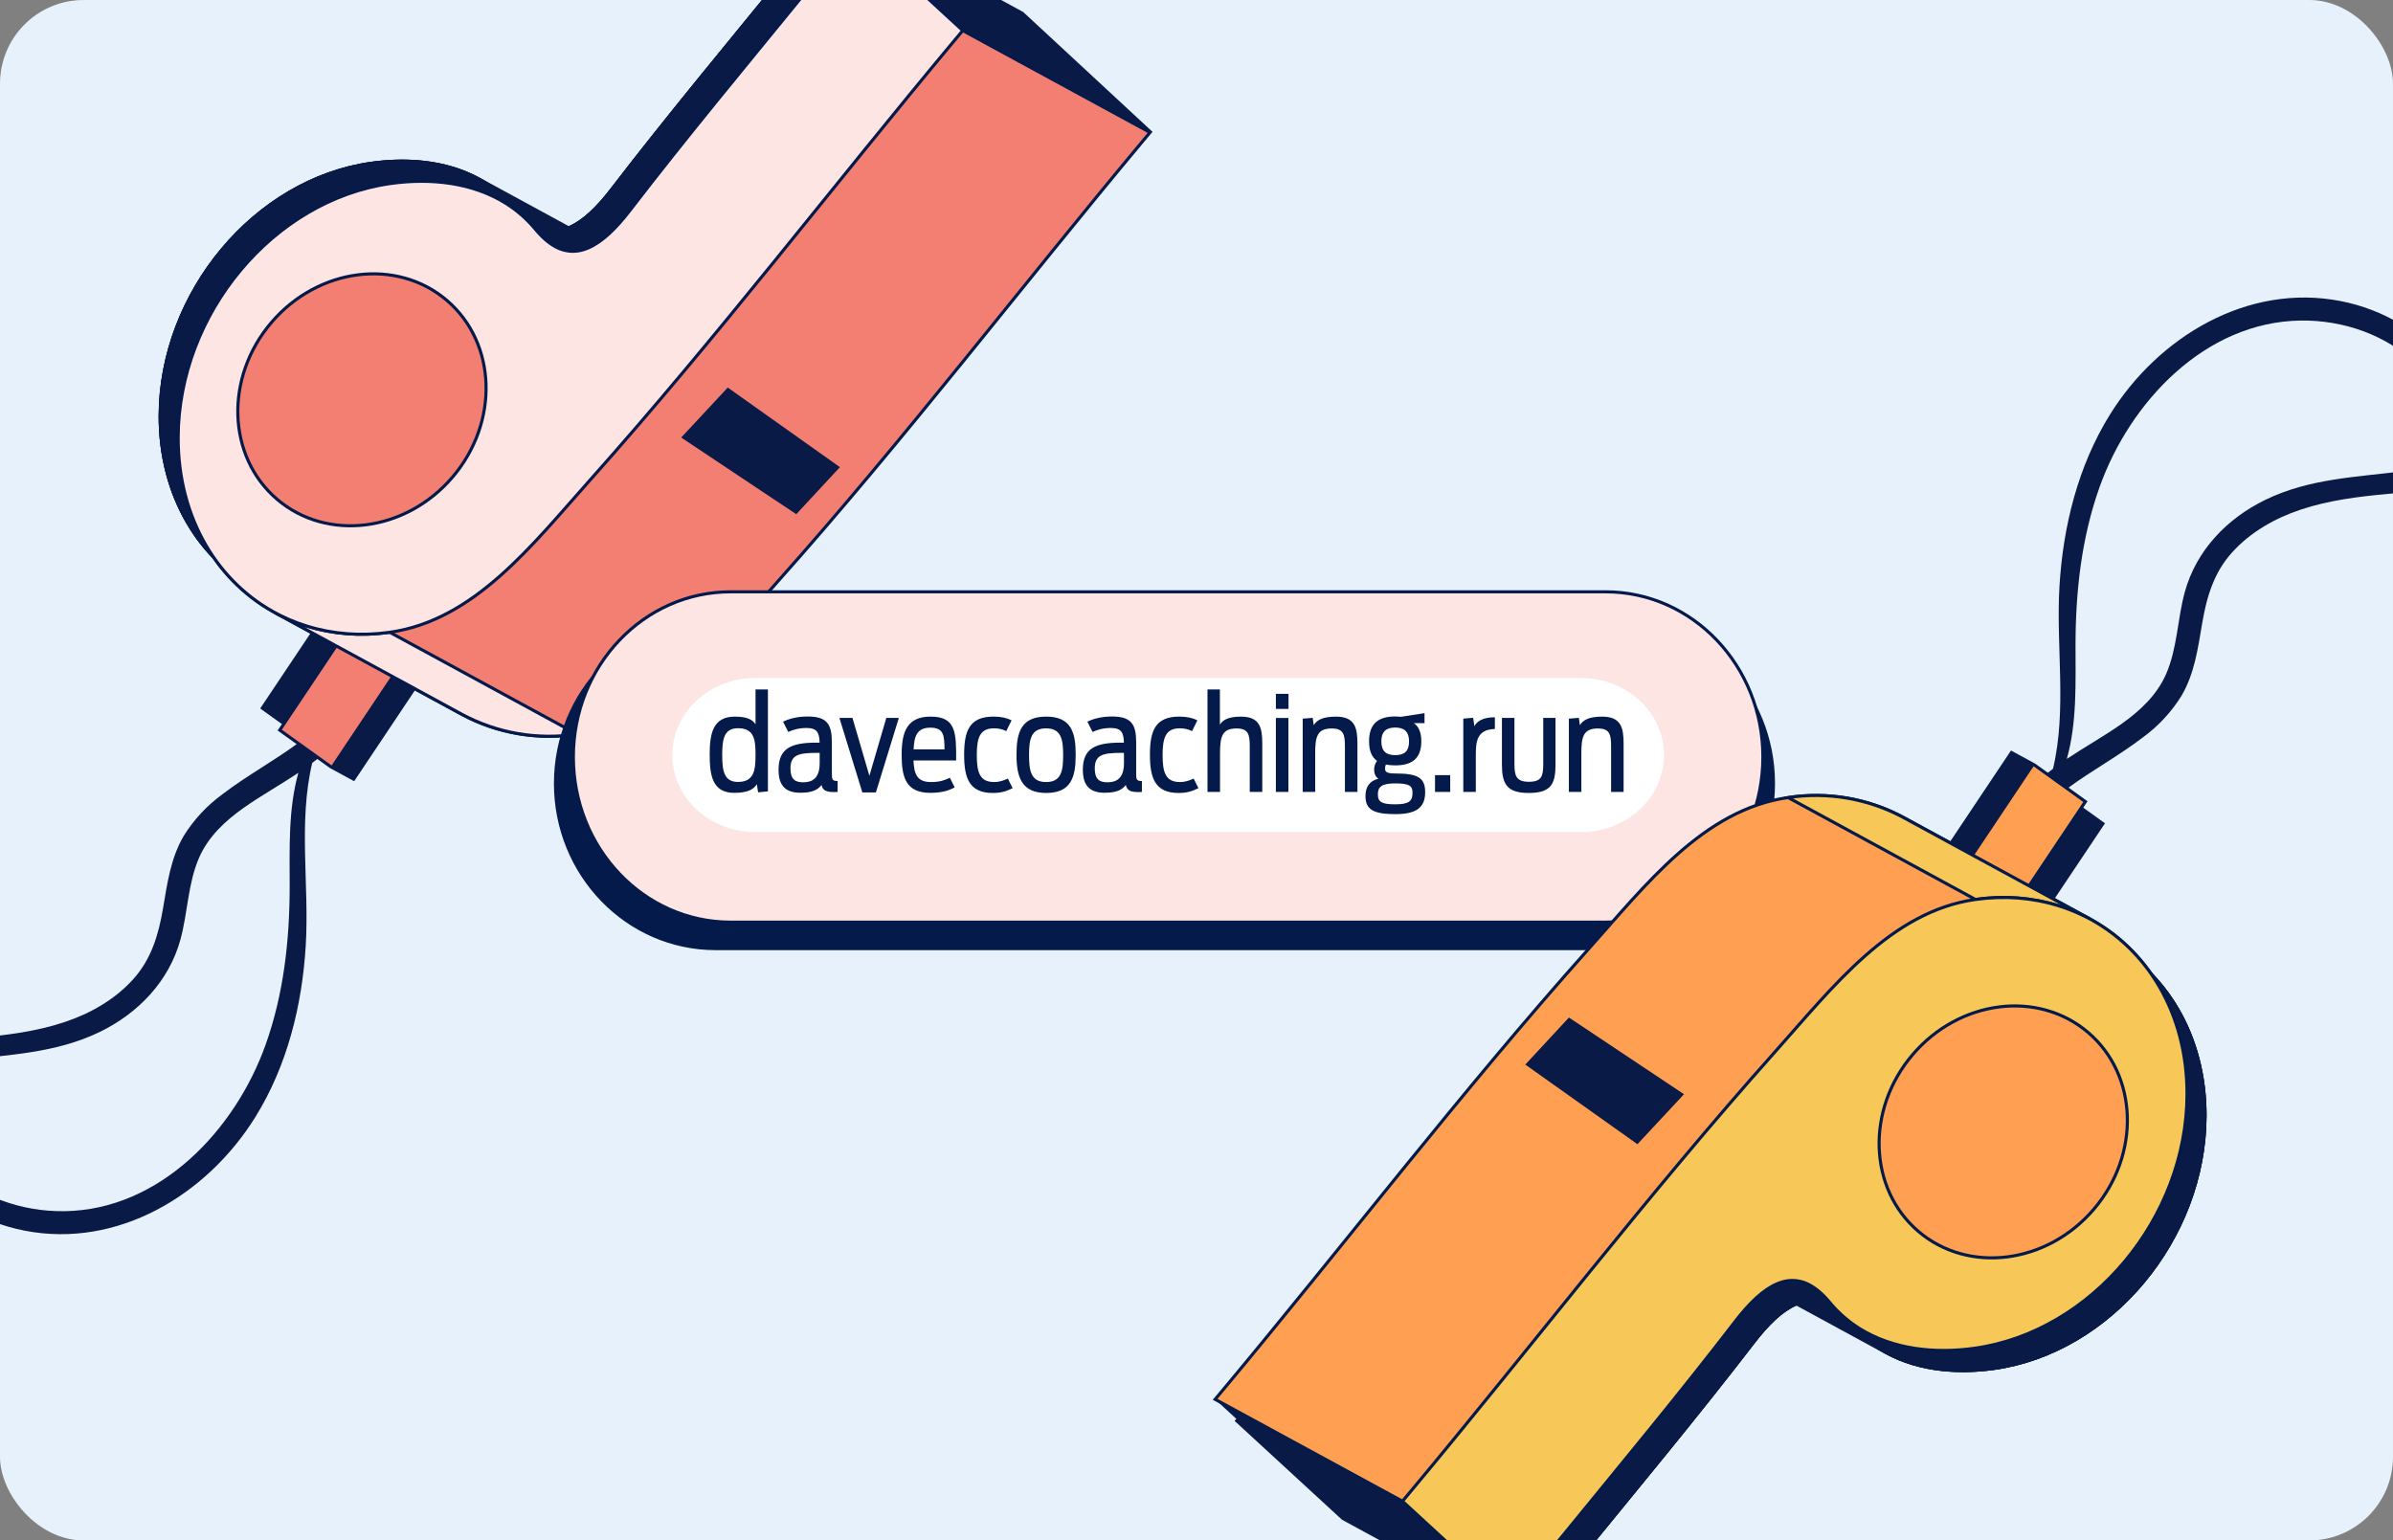 <?xml version="1.0" encoding="UTF-8"?><svg id="Layer_1" xmlns="http://www.w3.org/2000/svg" width="772" height="497" xmlns:xlink="http://www.w3.org/1999/xlink" viewBox="0 0 772 497"><rect x="0" y="0" width="772" height="497" fill="#808080" stroke="none"/><defs><style>.cls-1{clip-path:url(#clippath);}.cls-2,.cls-3{fill:none;}.cls-2,.cls-4,.cls-5,.cls-6,.cls-7,.cls-8,.cls-9,.cls-10,.cls-11{stroke-width:0px;}.cls-12{clip-path:url(#clippath-1);}.cls-3{stroke:#031a4a;}.cls-4{fill:#f7c758;}.cls-5{fill:#091a47;}.cls-6{fill:#fde5e3;}.cls-7{fill:#f37f73;}.cls-8{fill:#fff;}.cls-9{fill:#ff9f51;}.cls-10{fill:#e7f1fc;}.cls-11{fill:#031a4a;}</style><clipPath id="clippath"><rect class="cls-2" x="0" width="772" height="497" rx="27" ry="27"/></clipPath><clipPath id="clippath-1"><rect class="cls-2" x="137.9" y="219" width="388.54" height="48"/></clipPath></defs><rect class="cls-10" x="0" width="772" height="497" rx="27" ry="27"/><g class="cls-1"><path class="cls-5" d="M96.47,237.56l3.93,2.82,7.39,4.02,19.56-29.27,15.48,8.42c11.33,6.05,24.31,8.27,37.01,6.33,27.35-3.84,46.03-28.28,64.7-49.19,40.84-45.77,78.41-94.97,117.82-142.15.79-.94,8.63,4.9,9.41,3.96L330.09,3.87l-60.42-32.87c-4.91,6.33-11.78,14.24-16.11,19.55-19.01,23.31-38.26,46.43-56.62,70.32-4.53,5.9-8.99,10.2-13.43,12.11l-28.82-15.68c.69.38,1.37.78,2.05,1.2-10.55-6.55-23.86-8.14-37.05-6.29-37.75,5.31-68.42,42.02-68.49,82-.05,26.05,12.91,47.05,32.38,57.06-.39-.2-.78-.39-1.16-.6l19.7,10.72c-9.66,17.86-6.32,36.72-5.64,36.16Z"/><path class="cls-5" d="M83.57,191.29c-.39-.2-.78-.39-1.16-.6l19.7,10.72-18.17,27.17,5.89,4.23,6.63,4.76,3.93,2.82,7.39,4.02,19.56-29.27,15.48,8.42c11.33,6.05,24.31,8.27,37.01,6.33,27.35-3.84,46.03-28.28,64.7-49.19,40.84-45.77,78.41-94.97,117.82-142.15.79-.94,1.5-.47,2.28-1.41L304.28,2.86l-34.62-31.86c-4.91,6.33-11.78,14.24-16.11,19.55-19.01,23.31-38.26,46.43-56.62,70.32-4.53,5.9-8.99,10.2-13.43,12.11-1.1.49-2.26.82-3.44,1-2.58.35-5.2-.19-7.43-1.52-.13-.07-.25-.15-.38-.22-.15-.09-.29-.18-.44-.28-.13-.08-.26-.17-.39-.26-.15-.1-.29-.21-.44-.31-.13-.09-.26-.19-.39-.29-.14-.11-.29-.23-.44-.35-.13-.11-.26-.21-.39-.32-.15-.13-.3-.26-.44-.4-.13-.11-.25-.23-.38-.35-.15-.15-.31-.3-.46-.46-.12-.12-.24-.24-.36-.36-.17-.18-.34-.37-.52-.55-.1-.11-.21-.22-.31-.34-.28-.31-.55-.63-.83-.97-.63-.77-1.29-1.49-1.96-2.19-.13-.13-.25-.27-.38-.39-.66-.67-1.33-1.31-2.02-1.92-.13-.11-.26-.22-.39-.33-.7-.61-1.42-1.19-2.16-1.75l-.07-.05c-.76-.56-1.54-1.09-2.32-1.59-.15-.09-.3-.19-.44-.28-10.55-6.55-23.86-8.14-37.05-6.29-37.75,5.31-68.42,42.02-68.49,82-.04,26.05,12.92,47.05,32.39,57.07Z"/><path class="cls-5" d="M127.35,215.13l15.48,8.42c11.33,6.05,24.31,8.27,37.01,6.33l-60.42-32.87c-1.06.15-2.1.26-3.15.36-.3.03-.59.05-.88.07-.81.07-1.62.12-2.43.15-.25.01-.5.03-.76.03-1.02.03-2.03.04-3.04.02-.2,0-.4-.02-.6-.02-.82-.02-1.64-.06-2.45-.12-.29-.02-.58-.04-.87-.07-.86-.07-1.71-.16-2.55-.27-.14-.02-.28-.03-.42-.05-.97-.13-1.93-.29-2.88-.46-.26-.05-.51-.1-.77-.15-.73-.15-1.46-.3-2.19-.48-.26-.06-.51-.12-.77-.18-.93-.23-1.85-.49-2.76-.77-.11-.03-.22-.08-.34-.11-.8-.25-1.6-.52-2.39-.81-.26-.09-.52-.19-.78-.29-.71-.27-1.41-.55-2.11-.85-.19-.08-.38-.15-.56-.23-.86-.38-1.7-.77-2.54-1.19-.2-.1-.4-.21-.6-.31-.39-.2-.78-.39-1.16-.6l19.7,10.72,17.85,9.71,7.39,4.01Z"/><path class="cls-5" d="M83.57,191.28c.2.1.4.21.6.31.83.42,1.68.81,2.54,1.19.19.08.38.16.56.23.7.3,1.4.58,2.11.85.26.1.52.2.78.29.79.29,1.58.55,2.39.81.11.03.22.08.34.11.91.28,1.83.53,2.76.77.26.07.51.12.77.18.72.17,1.45.33,2.19.48.26.05.51.1.77.15.95.17,1.91.33,2.88.46.14.02.28.03.42.05.85.11,1.7.2,2.55.27.29.02.58.04.87.07.81.06,1.63.1,2.45.12.2,0,.4.02.6.02,1.01.02,2.02.01,3.04-.02.25,0,.5-.02.76-.03.81-.03,1.62-.08,2.43-.15.29-.02.59-.05.88-.07,1.04-.1,2.09-.21,3.15-.36,27.35-3.84,46.03-28.28,64.7-49.19,40.84-45.77,78.41-94.97,117.82-142.15.79-.94,1.57-1.88,2.35-2.81l-34.62-31.86c-4.91,6.33-11.78,14.24-16.11,19.55-19.01,23.31-38.26,46.43-56.62,70.32-4.53,5.9-8.99,10.2-13.43,12.11-1.1.49-2.26.82-3.44,1-2.58.35-5.2-.19-7.43-1.52-.13-.07-.25-.15-.38-.22-.15-.09-.29-.18-.44-.28-.13-.08-.26-.17-.39-.26-.15-.1-.29-.21-.44-.31-.13-.09-.26-.19-.39-.29-.15-.11-.29-.23-.44-.35-.13-.11-.26-.21-.39-.32-.15-.13-.3-.26-.44-.4-.13-.11-.25-.23-.38-.35-.16-.15-.31-.3-.47-.46-.12-.12-.24-.24-.36-.36-.17-.18-.34-.37-.52-.55-.1-.11-.21-.22-.31-.34-.28-.31-.55-.63-.83-.96-.63-.77-1.29-1.49-1.96-2.19-.13-.13-.25-.27-.38-.39-.66-.67-1.33-1.31-2.02-1.92-.13-.11-.26-.22-.39-.33-.71-.61-1.42-1.19-2.16-1.75l-.07-.05c-.76-.56-1.53-1.09-2.32-1.59-.15-.09-.29-.19-.44-.28-10.55-6.55-23.86-8.14-37.05-6.29-37.75,5.31-68.42,42.02-68.49,82-.04,26.06,12.91,47.06,32.39,57.07Z"/><path class="cls-5" d="M83.06,154.08c16.13,13.79,41.48,10.61,56.61-7.1s14.33-43.24-1.79-57.03-41.47-10.61-56.61,7.1-14.34,43.24,1.79,57.03Z"/><path class="cls-5" d="M-26.74,375.87c8.32,11.16,21.06,18.53,34.65,21.18,30.06,5.86,58.85-11.52,74.45-36.62,10.3-16.57,15.12-36.05,16.28-55.39,1.17-19.62-2.46-39.61,2.08-58.87.7-.53,1.39-1.08,2.07-1.64l3.93,2.82,7.38,4.02,19.56-29.27,15.48,8.42c11.33,6.05,24.31,8.27,37.01,6.33,27.35-3.84,46.03-28.27,64.7-49.19,40.84-45.77,78.41-94.97,117.82-142.15.79-.94,1.57-1.88,2.35-2.81l-34.62-31.86-60.42-32.87c-4.91,6.33-11.78,14.24-16.11,19.55-19.01,23.31-38.26,46.43-56.62,70.32-4.53,5.9-8.99,10.2-13.43,12.11l-28.82-15.68c.69.38,1.37.78,2.05,1.2-10.55-6.55-23.86-8.14-37.05-6.29-37.75,5.31-68.42,42.02-68.49,82-.05,26.05,12.91,47.05,32.38,57.06-.39-.2-.78-.39-1.16-.6l19.7,10.72-18.17,27.17,5.89,4.23c-7.86,5.81-16.5,10.46-24.37,16.48-5.01,3.64-9.26,8.21-12.52,13.47-4.18,7.11-5.3,15.27-6.65,23.26-1.45,8.58-3.76,16.49-9.73,23.06-5.93,6.53-13.8,10.99-22.11,13.75-9.19,3.06-18.81,4.22-28.41,5.09-6.84.62-14.33,1.25-19.84,5.82-10.9,9.04-6.57,25.35.74,35.15ZM-12.7,342.22c15.44-1.99,30.63-2.34,44.95-9.31,12.37-6.02,22.28-16.34,25.96-29.77,2.38-8.7,2.38-18.08,6.02-26.42,2.97-6.79,8.4-11.85,14.35-16.06,5.65-4,11.86-7.43,17.67-11.32-3.31,11.88-2.79,24.43-2.8,36.85-.02,17.24-1.94,34.52-7.75,50.83-9.77,27.43-33.98,53.31-64.88,53.75-13.79.2-27.95-4.7-37.83-14.5-5.19-5.15-9.54-11.81-10.11-19.28-.71-9.3,5.97-13.7,14.42-14.79Z"/><path class="cls-7" d="M89.88,198.27c-.39-.2-.78-.39-1.16-.6l19.7,10.72-18.17,27.17,5.89,4.23,6.63,4.76,3.93,2.82,7.39,4.02,19.56-29.27,15.48,8.42c11.33,6.05,24.31,8.27,37.01,6.33,27.35-3.84,46.03-28.28,64.7-49.19,40.84-45.77,78.41-94.97,117.82-142.15.79-.94,1.57-1.88,2.35-2.81l-60.42-32.87-34.62-31.86c-4.91,6.33-11.78,14.24-16.11,19.55-19.01,23.31-38.26,46.43-56.62,70.32-4.53,5.9-8.99,10.2-13.43,12.11-1.1.49-2.26.82-3.44,1-2.58.35-5.2-.19-7.43-1.52-.13-.07-.25-.15-.38-.22-.15-.09-.29-.18-.44-.28-.13-.08-.26-.17-.39-.26-.15-.1-.29-.21-.44-.31-.13-.09-.26-.19-.39-.29-.14-.11-.29-.23-.44-.35-.13-.11-.26-.21-.39-.32-.15-.13-.3-.26-.44-.4-.13-.11-.25-.23-.38-.35-.15-.15-.31-.3-.46-.46-.12-.12-.24-.24-.36-.36-.17-.18-.34-.37-.52-.55-.1-.11-.21-.22-.31-.34-.28-.31-.55-.63-.83-.97-.63-.77-1.29-1.49-1.96-2.19-.13-.13-.25-.27-.38-.39-.66-.67-1.33-1.31-2.02-1.92-.13-.11-.26-.22-.39-.33-.7-.61-1.42-1.19-2.16-1.75l-.07-.05c-.76-.56-1.54-1.09-2.32-1.59-.15-.09-.3-.19-.44-.28-10.55-6.55-23.86-8.14-37.05-6.29-37.75,5.31-68.42,42.02-68.49,82-.04,26.05,12.92,47.05,32.39,57.07Z"/><path class="cls-3" d="M89.88,198.27c-.39-.2-.78-.39-1.16-.6l19.7,10.72-18.17,27.17,5.89,4.23,6.63,4.76,3.93,2.82,7.39,4.02,19.56-29.27,15.48,8.42c11.33,6.05,24.31,8.27,37.01,6.33,27.35-3.84,46.03-28.28,64.7-49.19,40.84-45.77,78.41-94.97,117.82-142.15.79-.94,1.57-1.88,2.35-2.81l-60.42-32.87-34.62-31.86c-4.91,6.33-11.78,14.24-16.11,19.55-19.01,23.31-38.26,46.43-56.62,70.32-4.53,5.9-8.99,10.2-13.43,12.11-1.1.49-2.26.82-3.44,1-2.58.35-5.2-.19-7.43-1.52-.13-.07-.25-.15-.38-.22-.15-.09-.29-.18-.44-.28-.13-.08-.26-.17-.39-.26-.15-.1-.29-.21-.44-.31-.13-.09-.26-.19-.39-.29-.14-.11-.29-.23-.44-.35-.13-.11-.26-.21-.39-.32-.15-.13-.3-.26-.44-.4-.13-.11-.25-.23-.38-.35-.15-.15-.31-.3-.46-.46-.12-.12-.24-.24-.36-.36-.17-.18-.34-.37-.52-.55-.1-.11-.21-.22-.31-.34-.28-.31-.55-.63-.83-.97-.63-.77-1.29-1.49-1.96-2.19-.13-.13-.25-.27-.38-.39-.66-.67-1.33-1.31-2.02-1.92-.13-.11-.26-.22-.39-.33-.7-.61-1.42-1.19-2.16-1.75l-.07-.05c-.76-.56-1.54-1.09-2.32-1.59-.15-.09-.3-.19-.44-.28-10.55-6.55-23.86-8.14-37.05-6.29-37.75,5.31-68.42,42.02-68.49,82-.04,26.05,12.92,47.05,32.39,57.07Z"/><polygon class="cls-5" points="106.71 247.36 114.1 251.38 133.66 222.11 126.27 218.09 106.71 247.36"/><path class="cls-6" d="M133.66,222.11l15.48,8.42c11.33,6.05,24.31,8.27,37.01,6.33l-60.42-32.87c-1.06.15-2.1.26-3.15.36-.3.03-.59.05-.88.07-.81.07-1.62.12-2.43.15-.25.01-.5.03-.76.03-1.02.03-2.03.04-3.04.02-.2,0-.4-.02-.6-.02-.82-.02-1.64-.06-2.45-.12-.29-.02-.58-.04-.87-.07-.86-.07-1.71-.16-2.55-.27-.14-.02-.28-.03-.42-.05-.97-.13-1.93-.29-2.88-.46-.26-.05-.51-.1-.77-.15-.73-.15-1.46-.3-2.19-.48-.26-.06-.51-.12-.77-.18-.93-.23-1.85-.49-2.76-.77-.11-.03-.22-.08-.34-.11-.8-.25-1.6-.52-2.39-.81-.26-.09-.52-.19-.78-.29-.71-.27-1.41-.55-2.11-.85-.19-.08-.38-.15-.56-.23-.86-.38-1.7-.77-2.54-1.19-.2-.1-.4-.21-.6-.31-.39-.2-.78-.39-1.16-.6l19.7,10.72,17.85,9.71,7.39,4.01Z"/><path class="cls-3" d="M133.66,222.11l15.48,8.42c11.33,6.05,24.31,8.27,37.01,6.33l-60.42-32.87c-1.06.15-2.1.26-3.15.36-.3.03-.59.05-.88.07-.81.07-1.62.12-2.43.15-.25.01-.5.03-.76.03-1.02.03-2.03.04-3.04.02-.2,0-.4-.02-.6-.02-.82-.02-1.64-.06-2.45-.12-.29-.02-.58-.04-.87-.07-.86-.07-1.71-.16-2.55-.27-.14-.02-.28-.03-.42-.05-.97-.13-1.93-.29-2.88-.46-.26-.05-.51-.1-.77-.15-.73-.15-1.46-.3-2.19-.48-.26-.06-.51-.12-.77-.18-.93-.23-1.85-.49-2.76-.77-.11-.03-.22-.08-.34-.11-.8-.25-1.6-.52-2.39-.81-.26-.09-.52-.19-.78-.29-.71-.27-1.41-.55-2.11-.85-.19-.08-.38-.15-.56-.23-.86-.38-1.7-.77-2.54-1.19-.2-.1-.4-.21-.6-.31-.39-.2-.78-.39-1.16-.6l19.7,10.72,17.85,9.71,7.39,4.01Z"/><path class="cls-6" d="M89.88,198.27c.2.1.4.21.6.31.83.42,1.68.81,2.54,1.19.19.08.38.16.56.23.7.3,1.4.58,2.11.85.26.1.52.2.78.29.79.29,1.58.55,2.39.81.11.03.22.08.34.11.91.28,1.83.53,2.76.77.26.07.51.12.77.18.72.17,1.45.33,2.19.48.26.05.51.1.77.15.95.17,1.91.33,2.88.46.14.02.28.03.42.05.85.11,1.7.2,2.55.27.29.02.58.04.87.07.81.06,1.63.1,2.45.12.2,0,.4.02.6.02,1.01.02,2.02.01,3.04-.02.25,0,.5-.02.76-.03.81-.03,1.62-.08,2.43-.15.29-.02.59-.05.88-.07,1.04-.1,2.09-.21,3.15-.36,27.35-3.84,46.03-28.28,64.7-49.19,40.84-45.77,78.41-94.97,117.82-142.15.79-.94,1.57-1.88,2.35-2.81l-34.62-31.86c-4.91,6.33-11.78,14.24-16.11,19.55-19.01,23.31-38.26,46.43-56.62,70.32-4.53,5.9-8.99,10.2-13.43,12.11-1.1.49-2.26.82-3.44,1-2.58.35-5.2-.19-7.43-1.52-.13-.07-.25-.15-.38-.22-.15-.09-.29-.18-.44-.28-.13-.08-.26-.17-.39-.26-.15-.1-.29-.21-.44-.31-.13-.09-.26-.19-.39-.29-.15-.11-.29-.23-.44-.35-.13-.11-.26-.21-.39-.32-.15-.13-.3-.26-.44-.4-.13-.11-.25-.23-.38-.35-.16-.15-.31-.3-.47-.46-.12-.12-.24-.24-.36-.36-.17-.18-.34-.37-.52-.55-.1-.11-.21-.22-.31-.34-.28-.31-.55-.63-.83-.96-.63-.77-1.29-1.49-1.96-2.19-.13-.13-.25-.27-.38-.39-.66-.67-1.33-1.31-2.02-1.92-.13-.11-.26-.22-.39-.33-.71-.61-1.42-1.19-2.16-1.75l-.07-.05c-.76-.56-1.53-1.09-2.32-1.59-.15-.09-.29-.19-.44-.28-10.55-6.55-23.86-8.14-37.05-6.29-37.75,5.31-68.42,42.02-68.49,82-.04,26.06,12.91,47.06,32.39,57.07Z"/><path class="cls-3" d="M89.88,198.27c.2.1.4.21.6.31.83.42,1.68.81,2.54,1.19.19.08.38.16.56.23.7.3,1.4.58,2.11.85.26.1.52.2.78.29.79.29,1.58.55,2.39.81.11.03.22.08.34.11.91.28,1.83.53,2.76.77.26.07.51.12.77.18.72.17,1.45.33,2.19.48.26.05.51.1.77.15.95.17,1.91.33,2.88.46.14.02.28.03.42.05.85.11,1.7.2,2.55.27.29.02.58.04.87.07.81.06,1.63.1,2.45.12.2,0,.4.02.6.02,1.01.02,2.02.01,3.04-.02.25,0,.5-.02.76-.03.81-.03,1.62-.08,2.43-.15.29-.02.59-.05.88-.07,1.04-.1,2.09-.21,3.15-.36,27.35-3.84,46.03-28.28,64.7-49.19,40.84-45.77,78.41-94.97,117.82-142.15.79-.94,1.57-1.88,2.35-2.81l-34.62-31.86c-4.91,6.33-11.78,14.24-16.11,19.55-19.01,23.31-38.26,46.43-56.62,70.32-4.53,5.9-8.99,10.2-13.43,12.11-1.1.49-2.26.82-3.44,1-2.58.35-5.2-.19-7.43-1.52-.13-.07-.25-.15-.38-.22-.15-.09-.29-.18-.44-.28-.13-.08-.26-.17-.39-.26-.15-.1-.29-.21-.44-.31-.13-.09-.26-.19-.39-.29-.15-.11-.29-.23-.44-.35-.13-.11-.26-.21-.39-.32-.15-.13-.3-.26-.44-.4-.13-.11-.25-.23-.38-.35-.16-.15-.31-.3-.47-.46-.12-.12-.24-.24-.36-.36-.17-.18-.34-.37-.52-.55-.1-.11-.21-.22-.31-.34-.28-.31-.55-.63-.83-.96-.63-.77-1.29-1.49-1.96-2.19-.13-.13-.25-.27-.38-.39-.66-.67-1.33-1.31-2.02-1.92-.13-.11-.26-.22-.39-.33-.71-.61-1.42-1.19-2.16-1.75l-.07-.05c-.76-.56-1.53-1.09-2.32-1.59-.15-.09-.29-.19-.44-.28-10.55-6.55-23.86-8.14-37.05-6.29-37.75,5.31-68.42,42.02-68.49,82-.04,26.06,12.91,47.06,32.39,57.07Z"/><path class="cls-7" d="M89.36,161.06c16.13,13.79,41.48,10.61,56.61-7.1s14.33-43.24-1.79-57.03-41.47-10.61-56.61,7.1-14.34,43.24,1.79,57.03Z"/><path class="cls-3" d="M89.36,161.06c16.13,13.79,41.48,10.61,56.61-7.1s14.33-43.24-1.79-57.03-41.47-10.61-56.61,7.1-14.34,43.24,1.79,57.03Z"/><polygon class="cls-5" points="219.76 141.16 256.88 165.9 270.96 150.72 234.78 125.04 219.76 141.16"/><path class="cls-11" d="M230.87,199.47h289.59c28.54,0,51.67,23.86,51.67,53.29s-23.13,53.29-51.67,53.29H230.87c-28.54,0-51.67-23.87-51.67-53.29s23.13-53.29,51.67-53.29"/><path class="cls-3" d="M230.87,199.47h289.59c28.54,0,51.67,23.86,51.67,53.29s-23.13,53.29-51.67,53.29H230.87c-28.54,0-51.67-23.87-51.67-53.29s23.13-53.29,51.67-53.29"/><path class="cls-6" d="M235.7,190.94h282.29c28.02,0,50.73,23.86,50.73,53.29s-22.71,53.29-50.73,53.29H235.7c-28.02,0-50.73-23.86-50.73-53.29s22.71-53.29,50.73-53.29"/><path class="cls-3" d="M235.7,190.94h282.29c28.02,0,50.73,23.86,50.73,53.29s-22.71,53.29-50.73,53.29H235.7c-28.02,0-50.73-23.86-50.73-53.29s22.71-53.29,50.73-53.29"/><path class="cls-8" d="M243.73,218.72h266.23c14.83,0,26.85,11.14,26.85,24.88s-12.02,24.88-26.85,24.88H243.73c-14.83,0-26.85-11.14-26.85-24.88s12.02-24.88,26.85-24.88"/><g class="cls-12"><path class="cls-11" d="M506.12,255.5h4.04v-12.56c0-5.29.69-7.91,5.33-7.91,3.87,0,4.26,2.02,4.26,5.85v14.62h4.04v-15.52c0-5.2-.82-8.77-6.92-8.77-4.34,0-6.19,1.12-7.18,2.75l-.34-2.36-3.22.26v23.65ZM493.18,255.84c7.27,0,8.64-2.97,8.64-9.2v-15.01h-3.96v14.79c0,3.87-.43,5.81-4.6,5.81s-4.69-1.94-4.69-5.81v-14.79h-4.04v15.01c0,6.23,1.55,9.2,8.64,9.2ZM472.07,255.5h4.04v-11.87c0-4.34.34-8.3,6.15-8.43v-3.78c-3.91,0-5.72,1.25-6.62,2.88l-.39-2.71-3.18.26v23.65ZM462.95,255.5h4.9v-5.42h-4.9v5.42ZM450.1,259.5c-4.34,0-5.59-.73-5.59-3.27,0-2.37,1.29-3.48,5.59-3.48,4.64,0,5.59.82,5.59,3.01,0,2.67-1.07,3.74-5.59,3.74ZM450.1,243.63c-2.92,0-4.47-1.29-4.47-4.43s1.55-4.47,4.47-4.47,4.47,1.33,4.47,4.47-1.46,4.43-4.47,4.43ZM450.1,246.94c5.12,0,8.43-1.94,8.43-7.78,0-2.92-.9-4.82-2.41-5.85h3.44v-3.22l-7.52,1.16c-.69-.04-1.33-.09-1.94-.09-5.29,0-8.43,2.19-8.43,8,0,3.14.9,5.16,2.58,6.32-.64.86-.95,1.85-.95,2.79,0,1.29.43,2.36,1.38,2.97-2.97.73-4.17,2.79-4.17,5.63,0,4.47,2.84,5.8,9.63,5.8s9.63-2.11,9.63-7.09c0-4.43-2.11-6.02-9.37-6.02-2.75,0-3.57-.34-3.57-1.59,0-.43.09-.9.26-1.29.9.17,1.93.26,3.01.26ZM420.25,255.5h4.04v-12.56c0-5.29.69-7.91,5.33-7.91,3.87,0,4.26,2.02,4.26,5.85v14.62h4.04v-15.52c0-5.2-.82-8.77-6.92-8.77-4.34,0-6.19,1.12-7.18,2.75l-.34-2.36-3.22.26v23.65ZM411.61,228.71h4.08v-4.86h-4.08v4.86ZM411.61,255.5h4.04v-23.86h-4.04v23.86ZM389.55,255.5h4.04v-12.56c0-5.59.86-7.91,5.33-7.91,3.87,0,4.26,2.02,4.26,5.85v14.62h4.04v-15.52c0-5.2-.77-8.77-6.88-8.77-4.21,0-5.93,1.16-6.79,2.58v-11.35h-4v33.07ZM380.22,255.84c2.62,0,4.34-.52,6.41-1.55l-1.55-3.1c-1.2.56-2.58,1.12-4.43,1.12-4.6,0-5.59-3.05-5.59-8.73s1.08-8.6,5.55-8.6c1.5,0,2.75.3,3.96.9l1.72-3.48c-1.55-.77-3.4-1.2-5.85-1.2-7.87,0-9.46,4.77-9.46,12.3s1.63,12.34,9.25,12.34ZM357.26,252.4c-2.62,0-4.08-1.03-4.08-4.47,0-4.34,2.54-5.03,8.47-5.03h.95v3.35c0,4.9-2.45,6.15-5.33,6.15ZM356.44,255.76c3.14,0,5.33-.6,6.75-2.49.43,1.76,1.5,2.28,4.08,2.28.39,0,.77,0,1.12-.04v-3.53c-1.72,0-1.85-.47-1.85-2.32v-10.06c0-5.8-1.42-8.43-7.78-8.43-3.4,0-6.11.73-7.96,1.68l1.68,3.31c1.38-.69,3.4-1.29,5.89-1.29,3.44,0,4.13,1.59,4.21,4.73h-.99c-8.17,0-12.25,1.81-12.25,8.73,0,4.64,1.76,7.44,7.09,7.44ZM337.48,252.32c-4.94,0-5.5-3.74-5.5-8.69s.56-8.64,5.5-8.64,5.5,3.7,5.5,8.64-.52,8.69-5.5,8.69ZM337.48,255.84c8.13,0,9.55-5.16,9.55-12.34s-1.42-12.3-9.55-12.3-9.55,5.25-9.55,12.3,1.55,12.34,9.55,12.34ZM320.28,255.84c2.62,0,4.34-.52,6.41-1.55l-1.55-3.1c-1.2.56-2.58,1.12-4.43,1.12-4.6,0-5.59-3.05-5.59-8.73s1.08-8.6,5.55-8.6c1.5,0,2.75.3,3.96.9l1.72-3.48c-1.55-.77-3.4-1.2-5.85-1.2-7.87,0-9.46,4.77-9.46,12.3s1.63,12.34,9.25,12.34ZM300.16,234.77c4.43,0,4.47,2.71,4.56,7.01h-9.98c.17-4.39,1.16-7.01,5.42-7.01ZM300.16,255.8c3.7,0,5.98-.77,7.83-1.76l-1.55-3.1c-1.42.64-2.97,1.38-6.06,1.38-4.47,0-5.5-2.45-5.68-6.97h13.76c.04-8.9,0-14.15-8.21-14.15-7.61,0-9.37,4.9-9.37,12.3s1.42,12.3,9.29,12.3ZM278.18,255.67h4.39l7.4-24.04h-4.04l-5.46,18.66-5.46-18.66h-4.21l7.4,24.04ZM259.09,252.4c-2.62,0-4.08-1.03-4.08-4.47,0-4.34,2.54-5.03,8.47-5.03h.95v3.35c0,4.9-2.45,6.15-5.33,6.15ZM258.27,255.76c3.14,0,5.33-.6,6.75-2.49.43,1.76,1.5,2.28,4.08,2.28.39,0,.77,0,1.12-.04v-3.53c-1.72,0-1.85-.47-1.85-2.32v-10.06c0-5.8-1.42-8.43-7.78-8.43-3.4,0-6.11.73-7.96,1.68l1.68,3.31c1.38-.69,3.4-1.29,5.89-1.29,3.44,0,4.13,1.59,4.21,4.73h-.99c-8.17,0-12.25,1.81-12.25,8.73,0,4.64,1.76,7.44,7.09,7.44ZM238.06,252.28c-4.51,0-5.07-3.66-5.07-8.73s.6-8.6,5.07-8.6c5.25,0,5.68,3.61,5.68,8.6s-.47,8.73-5.68,8.73ZM236.86,255.8c4.34,0,6.23-1.08,7.31-2.79l.39,2.62,3.18-.3v-32.89h-4v11.22c-1.08-1.55-2.75-2.45-6.71-2.45-7.14,0-8.08,5.68-8.08,12.25s.82,12.34,7.91,12.34Z"/></g><path class="cls-5" d="M666.56,256.64l-3.93-2.82-7.39-4.02-19.56,29.27-15.47-8.42c-11.33-6.05-24.31-8.27-37.01-6.33-27.35,3.84-46.03,28.28-64.7,49.19-40.84,45.77-78.41,94.97-117.82,142.15-.79.94-1.57,1.88-2.35,2.81l34.62,31.86,60.42,32.87c4.91-6.33,11.78-14.24,16.11-19.55,19.01-23.31,38.26-46.43,56.62-70.32,4.53-5.9,8.99-10.2,13.43-12.11l28.82,15.68c-.69-.38-1.37-.78-2.05-1.2,10.55,6.55,23.86,8.14,37.05,6.29,37.75-5.31,68.42-42.02,68.49-82,.05-26.05-12.91-47.05-32.38-57.06.39.2.78.39,1.16.6l-19.7-10.72c9.66-17.86,6.32-36.72,5.64-36.16Z"/><path class="cls-5" d="M679.46,302.91c.39.2.78.39,1.16.6l-19.7-10.72,18.17-27.17-5.89-4.23-6.63-4.76-3.93-2.82-7.39-4.02-19.56,29.27-15.47-8.42c-11.33-6.05-24.31-8.27-37.01-6.33-27.35,3.84-46.03,28.28-64.7,49.19-40.84,45.77-78.41,94.97-117.82,142.15-.79.94-1.57,1.88-2.35,2.81l60.42,32.87,34.62,31.86c4.91-6.33,11.78-14.24,16.11-19.55,19.01-23.31,38.26-46.43,56.62-70.32,4.53-5.9,8.99-10.2,13.43-12.11,1.1-.49,2.26-.82,3.44-1,2.58-.35,5.2.19,7.43,1.52.13.07.25.15.38.22.15.09.29.18.44.28.13.08.26.17.39.26.15.1.29.21.44.31.13.09.26.19.39.29.15.11.29.23.44.35.13.11.26.21.39.32.15.13.3.26.44.4.13.11.25.23.38.35.16.15.31.3.46.46.12.12.24.24.36.36.17.18.34.37.52.55.1.11.21.22.31.34.28.31.55.63.83.97.63.77,1.29,1.49,1.96,2.19.13.13.25.27.38.39.66.67,1.33,1.31,2.02,1.92.13.11.26.22.39.33.7.61,1.42,1.19,2.16,1.75l.07.05c.76.56,1.53,1.09,2.32,1.59.15.09.3.19.44.28,10.56,6.55,23.86,8.14,37.05,6.29,37.75-5.31,68.42-42.02,68.49-82,.04-26.05-12.92-47.05-32.39-57.07Z"/><path class="cls-5" d="M635.68,279.06l-15.48-8.42c-11.33-6.05-24.31-8.27-37.01-6.33l60.42,32.87c1.06-.15,2.1-.26,3.15-.36.3-.03.59-.05.88-.07.81-.07,1.62-.12,2.43-.15.25-.01.5-.03.76-.03,1.02-.03,2.03-.04,3.04-.02.2,0,.4.02.6.02.82.02,1.64.06,2.45.12.29.02.58.04.87.07.86.07,1.71.16,2.55.27.14.02.28.03.42.05.97.13,1.93.29,2.88.46.26.05.51.1.77.15.73.15,1.46.3,2.19.48.26.06.51.12.77.18.93.23,1.85.49,2.76.77.11.03.22.08.34.11.8.25,1.6.52,2.39.81.26.09.52.19.78.29.71.27,1.41.55,2.11.85.19.08.38.15.56.23.86.38,1.7.77,2.54,1.19.2.1.4.21.6.31.39.2.78.39,1.16.6l-19.7-10.72-17.85-9.71-7.39-4.01Z"/><path class="cls-5" d="M679.46,302.91c-.2-.1-.4-.21-.6-.31-.83-.42-1.68-.81-2.54-1.19-.19-.08-.38-.16-.56-.23-.7-.3-1.4-.58-2.11-.85-.26-.1-.52-.2-.78-.29-.79-.29-1.58-.55-2.39-.81-.11-.03-.22-.08-.34-.11-.91-.28-1.83-.53-2.76-.77-.26-.07-.51-.12-.77-.18-.72-.17-1.45-.33-2.19-.48-.26-.05-.51-.1-.77-.15-.95-.17-1.91-.33-2.88-.46-.14-.02-.28-.03-.42-.05-.85-.11-1.7-.2-2.55-.27-.29-.02-.58-.04-.87-.07-.81-.06-1.63-.1-2.45-.12-.2,0-.4-.02-.6-.02-1.01-.02-2.02-.01-3.04.02-.25,0-.5.02-.76.03-.81.03-1.62.08-2.43.15-.29.02-.59.05-.88.07-1.04.1-2.09.21-3.15.36-27.35,3.84-46.03,28.28-64.7,49.19-40.84,45.77-78.41,94.97-117.82,142.15-.79.94-1.57,1.88-2.35,2.81l34.62,31.86c4.91-6.33,11.78-14.24,16.11-19.55,19.01-23.31,38.26-46.43,56.62-70.32,4.53-5.9,8.99-10.2,13.43-12.11,1.1-.49,2.26-.82,3.44-1,2.58-.35,5.2.19,7.43,1.52.13.07.25.15.38.22.15.09.29.18.44.28.13.08.26.17.39.26.15.1.29.21.44.31.13.09.26.19.39.29.15.11.29.23.44.35.13.11.26.21.39.32.15.13.3.26.44.4.13.11.25.23.38.35.16.15.31.3.47.46.12.12.24.24.36.36.17.18.34.37.52.55.1.11.21.22.31.34.28.31.55.63.83.96.63.77,1.29,1.49,1.96,2.19.13.13.25.27.38.39.66.67,1.33,1.31,2.02,1.92.13.11.26.22.39.33.71.61,1.42,1.19,2.16,1.75l.07.05c.76.56,1.53,1.09,2.32,1.59.15.09.29.19.44.28,10.55,6.55,23.86,8.14,37.05,6.29,37.75-5.31,68.42-42.02,68.49-82,.04-26.06-12.91-47.06-32.39-57.07Z"/><path class="cls-5" d="M679.98,340.12c-16.13-13.79-41.48-10.61-56.61,7.1s-14.33,43.24,1.79,57.03,41.47,10.61,56.61-7.1,14.34-43.24-1.79-57.03Z"/><path class="cls-5" d="M789.78,118.32c-8.32-11.16-21.06-18.53-34.65-21.18-30.06-5.86-58.85,11.52-74.45,36.62-10.3,16.57-15.12,36.05-16.28,55.39-1.17,19.62,2.46,39.61-2.08,58.87-.7.53-1.39,1.08-2.07,1.64l-3.93-2.82-7.38-4.02-19.56,29.27-15.48-8.42c-11.33-6.05-24.31-8.27-37.01-6.33-27.35,3.84-46.03,28.27-64.7,49.19-40.84,45.77-78.41,94.97-117.82,142.15-.79.94-1.57,1.88-2.35,2.81l34.62,31.86,60.42,32.87c4.91-6.33,11.78-14.24,16.11-19.55,19.01-23.31,38.26-46.43,56.62-70.32,4.53-5.9,8.99-10.2,13.43-12.11l28.82,15.68c-.69-.38-1.37-.78-2.05-1.2,10.55,6.55,23.86,8.14,37.05,6.29,37.75-5.31,68.42-42.02,68.49-82,.05-26.05-12.91-47.05-32.38-57.06.39.2.78.39,1.16.6l-19.7-10.72,18.16-27.17-5.89-4.23c7.86-5.81,16.5-10.46,24.37-16.48,5.01-3.64,9.26-8.21,12.52-13.47,4.18-7.11,5.29-15.27,6.65-23.26,1.45-8.58,3.76-16.49,9.73-23.06,5.93-6.53,13.8-10.99,22.11-13.75,9.19-3.06,18.81-4.22,28.41-5.09,6.84-.62,14.33-1.25,19.84-5.82,10.9-9.04,6.57-25.35-.74-35.15ZM775.73,151.97c-15.44,1.99-30.63,2.34-44.95,9.31-12.37,6.02-22.28,16.34-25.96,29.77-2.38,8.7-2.38,18.08-6.02,26.42-2.97,6.79-8.4,11.85-14.35,16.06-5.65,4-11.86,7.43-17.67,11.32,3.31-11.88,2.79-24.43,2.8-36.85.02-17.24,1.94-34.52,7.75-50.83,9.77-27.43,33.98-53.31,64.88-53.75,13.79-.2,27.95,4.7,37.83,14.5,5.19,5.14,9.54,11.81,10.11,19.27.71,9.3-5.97,13.7-14.42,14.79Z"/><path class="cls-9" d="M673.15,295.92c.39.2.78.39,1.16.6l-19.7-10.72,18.16-27.17-5.89-4.23-6.63-4.76-3.93-2.82-7.39-4.02-19.56,29.27-15.48-8.42c-11.33-6.05-24.31-8.27-37.01-6.33-27.35,3.84-46.03,28.28-64.7,49.19-40.84,45.77-78.41,94.97-117.82,142.15-.79.94-1.57,1.88-2.35,2.81l60.42,32.87,34.62,31.86c4.91-6.33,11.78-14.24,16.11-19.55,19.01-23.31,38.26-46.43,56.62-70.32,4.53-5.9,8.99-10.2,13.43-12.11,1.1-.49,2.26-.82,3.44-1,2.58-.35,5.2.19,7.43,1.52.13.07.25.15.38.22.15.09.29.18.44.28.13.08.26.17.39.26.15.1.29.21.44.31.13.09.26.19.39.29.15.11.29.23.44.35.13.11.26.21.39.32.15.13.3.26.44.4.13.11.25.23.38.35.15.15.31.3.46.46.12.12.24.24.36.36.17.18.34.37.52.55.1.11.21.22.31.34.28.31.55.63.83.97.63.77,1.29,1.49,1.96,2.19.13.13.25.27.38.39.66.67,1.33,1.31,2.02,1.92.13.11.26.22.39.33.7.61,1.42,1.19,2.16,1.75l.07.05c.76.56,1.54,1.09,2.32,1.59.15.09.29.19.44.28,10.55,6.55,23.86,8.14,37.05,6.29,37.75-5.31,68.42-42.02,68.49-82,.04-26.05-12.92-47.05-32.39-57.07Z"/><path class="cls-3" d="M673.15,295.92c.39.2.78.39,1.16.6l-19.7-10.72,18.16-27.17-5.89-4.23-6.63-4.76-3.93-2.82-7.39-4.02-19.56,29.27-15.48-8.42c-11.33-6.05-24.31-8.27-37.01-6.33-27.35,3.84-46.03,28.28-64.7,49.19-40.84,45.77-78.41,94.97-117.82,142.15-.79.94-1.57,1.88-2.35,2.81l60.42,32.87,34.62,31.86c4.91-6.33,11.78-14.24,16.11-19.55,19.01-23.31,38.26-46.43,56.62-70.32,4.53-5.9,8.99-10.2,13.43-12.11,1.1-.49,2.26-.82,3.44-1,2.58-.35,5.2.19,7.43,1.52.13.07.25.15.38.22.15.09.29.18.44.28.13.08.26.17.39.26.15.1.29.21.44.31.13.09.26.19.39.29.15.11.29.23.44.35.13.11.26.21.39.32.15.13.3.26.44.4.13.11.25.23.38.35.15.15.31.3.46.46.12.12.24.24.36.36.17.18.34.37.52.55.1.11.21.22.31.34.28.31.55.63.83.97.63.77,1.29,1.49,1.96,2.19.13.13.25.27.38.39.66.67,1.33,1.31,2.02,1.92.13.11.26.22.39.33.7.61,1.42,1.19,2.16,1.75l.07.05c.76.56,1.54,1.09,2.32,1.59.15.09.29.19.44.28,10.55,6.55,23.86,8.14,37.05,6.29,37.75-5.31,68.42-42.02,68.49-82,.04-26.05-12.92-47.05-32.39-57.07Z"/><polygon class="cls-5" points="656.32 246.83 648.93 242.81 629.37 272.08 636.76 276.1 656.32 246.83"/><path class="cls-4" d="M629.37,272.08l-15.48-8.42c-11.33-6.05-24.31-8.27-37.01-6.33l60.42,32.87c1.06-.15,2.1-.26,3.15-.36.3-.03.59-.05.88-.07.81-.07,1.62-.12,2.43-.15.25-.01.5-.03.76-.03,1.02-.03,2.03-.04,3.04-.02.2,0,.4.02.6.02.82.02,1.64.06,2.45.12.29.02.58.04.87.07.86.07,1.71.16,2.55.27.14.02.28.03.42.05.97.13,1.93.29,2.88.46.26.05.51.1.77.15.73.15,1.46.3,2.19.48.26.06.51.12.77.18.93.23,1.85.49,2.76.77.11.03.22.08.34.11.8.25,1.6.52,2.39.81.26.09.52.19.78.29.71.27,1.41.55,2.11.85.19.08.38.15.56.23.86.38,1.7.77,2.54,1.19.2.1.4.21.6.31.39.2.78.39,1.16.6l-19.7-10.72-17.85-9.71-7.39-4.01Z"/><path class="cls-3" d="M629.37,272.08l-15.48-8.42c-11.33-6.05-24.31-8.27-37.01-6.33l60.42,32.87c1.06-.15,2.1-.26,3.15-.36.3-.03.59-.05.88-.07.81-.07,1.62-.12,2.43-.15.25-.01.5-.03.76-.03,1.02-.03,2.03-.04,3.04-.02.2,0,.4.02.6.02.82.02,1.64.06,2.45.12.29.02.58.04.87.07.86.07,1.71.16,2.55.27.14.02.28.03.42.05.97.13,1.93.29,2.88.46.26.05.51.1.77.15.73.15,1.46.3,2.19.48.26.06.51.12.77.18.93.23,1.85.49,2.76.77.11.03.22.08.34.11.8.25,1.6.52,2.39.81.26.09.52.19.78.29.71.27,1.41.55,2.11.85.19.08.38.15.56.23.86.38,1.7.77,2.54,1.19.2.1.4.21.6.31.39.2.78.39,1.16.6l-19.7-10.72-17.85-9.71-7.39-4.01Z"/><path class="cls-4" d="M673.15,295.93c-.2-.1-.4-.21-.6-.31-.83-.42-1.68-.81-2.54-1.19-.19-.08-.38-.16-.56-.23-.7-.3-1.4-.58-2.11-.85-.26-.1-.52-.2-.78-.29-.79-.29-1.58-.55-2.39-.81-.11-.03-.22-.08-.34-.11-.91-.28-1.83-.53-2.76-.77-.26-.07-.51-.12-.77-.18-.72-.17-1.45-.33-2.19-.48-.26-.05-.51-.1-.77-.15-.95-.17-1.91-.33-2.88-.46-.14-.02-.28-.03-.42-.05-.85-.11-1.7-.2-2.55-.27-.29-.02-.58-.04-.87-.07-.81-.06-1.63-.1-2.45-.12-.2,0-.4-.02-.6-.02-1.01-.02-2.02-.01-3.04.02-.25,0-.5.02-.76.03-.81.03-1.62.08-2.43.15-.29.02-.59.05-.88.07-1.04.1-2.09.21-3.15.36-27.35,3.84-46.03,28.28-64.7,49.19-40.84,45.77-78.41,94.97-117.82,142.15-.79.94-1.57,1.88-2.35,2.81l34.62,31.86c4.91-6.33,11.78-14.24,16.11-19.55,19.01-23.31,38.26-46.43,56.62-70.32,4.53-5.9,8.99-10.2,13.43-12.11,1.1-.49,2.26-.82,3.44-1,2.58-.35,5.2.19,7.43,1.52.13.07.25.15.38.22.15.09.29.18.44.28.13.08.26.17.39.26.15.1.29.21.44.31.13.09.26.19.39.29.15.11.29.23.44.35.13.11.26.21.39.32.15.13.3.26.44.4.13.11.25.23.38.35.16.15.31.3.47.46.12.12.24.24.36.36.17.18.34.37.52.55.1.11.21.22.31.34.28.31.55.63.83.96.63.77,1.29,1.49,1.96,2.19.13.13.25.27.38.39.66.67,1.33,1.31,2.02,1.92.13.11.26.22.39.33.71.61,1.42,1.19,2.16,1.75l.07.05c.76.56,1.53,1.09,2.32,1.59.15.09.29.19.44.28,10.55,6.55,23.86,8.14,37.05,6.29,37.75-5.31,68.42-42.02,68.49-82,.04-26.06-12.91-47.06-32.39-57.07Z"/><path class="cls-3" d="M673.15,295.93c-.2-.1-.4-.21-.6-.31-.83-.42-1.68-.81-2.54-1.19-.19-.08-.38-.16-.56-.23-.7-.3-1.4-.58-2.11-.85-.26-.1-.52-.2-.78-.29-.79-.29-1.58-.55-2.39-.81-.11-.03-.22-.08-.34-.11-.91-.28-1.83-.53-2.76-.77-.26-.07-.51-.12-.77-.18-.72-.17-1.45-.33-2.19-.48-.26-.05-.51-.1-.77-.15-.95-.17-1.91-.33-2.88-.46-.14-.02-.28-.03-.42-.05-.85-.11-1.7-.2-2.55-.27-.29-.02-.58-.04-.87-.07-.81-.06-1.63-.1-2.45-.12-.2,0-.4-.02-.6-.02-1.01-.02-2.02-.01-3.04.02-.25,0-.5.02-.76.03-.81.03-1.62.08-2.43.15-.29.02-.59.05-.88.07-1.04.1-2.09.21-3.15.36-27.35,3.84-46.03,28.28-64.7,49.19-40.84,45.77-78.41,94.97-117.82,142.15-.79.94-1.57,1.88-2.35,2.81l34.62,31.86c4.91-6.33,11.78-14.24,16.11-19.55,19.01-23.31,38.26-46.43,56.62-70.32,4.53-5.9,8.99-10.2,13.43-12.11,1.1-.49,2.26-.82,3.44-1,2.58-.35,5.2.19,7.43,1.52.13.07.25.15.38.22.15.09.29.18.44.28.13.08.26.17.39.26.15.1.29.21.44.31.13.09.26.19.39.29.15.11.29.23.44.35.13.11.26.21.39.32.15.13.3.26.44.4.13.11.25.23.38.35.16.15.31.3.47.46.12.12.24.24.36.36.17.18.34.37.52.55.1.11.21.22.31.34.28.31.55.63.83.96.63.77,1.29,1.49,1.96,2.19.13.13.25.27.38.39.66.67,1.33,1.31,2.02,1.92.13.11.26.22.39.33.71.61,1.42,1.19,2.16,1.75l.07.05c.76.56,1.53,1.09,2.32,1.59.15.09.29.19.44.28,10.55,6.55,23.86,8.14,37.05,6.29,37.75-5.31,68.42-42.02,68.49-82,.04-26.06-12.91-47.06-32.39-57.07Z"/><path class="cls-9" d="M673.67,333.13c-16.13-13.79-41.48-10.61-56.61,7.1s-14.33,43.24,1.79,57.03,41.47,10.61,56.61-7.1,14.34-43.24-1.79-57.03Z"/><path class="cls-3" d="M673.67,333.13c-16.13-13.79-41.48-10.61-56.61,7.1s-14.33,43.24,1.79,57.03,41.47,10.61,56.61-7.1,14.34-43.24-1.79-57.03Z"/><polygon class="cls-5" points="543.28 353.03 506.15 328.29 492.07 343.47 528.25 369.16 543.28 353.03"/></g></svg>